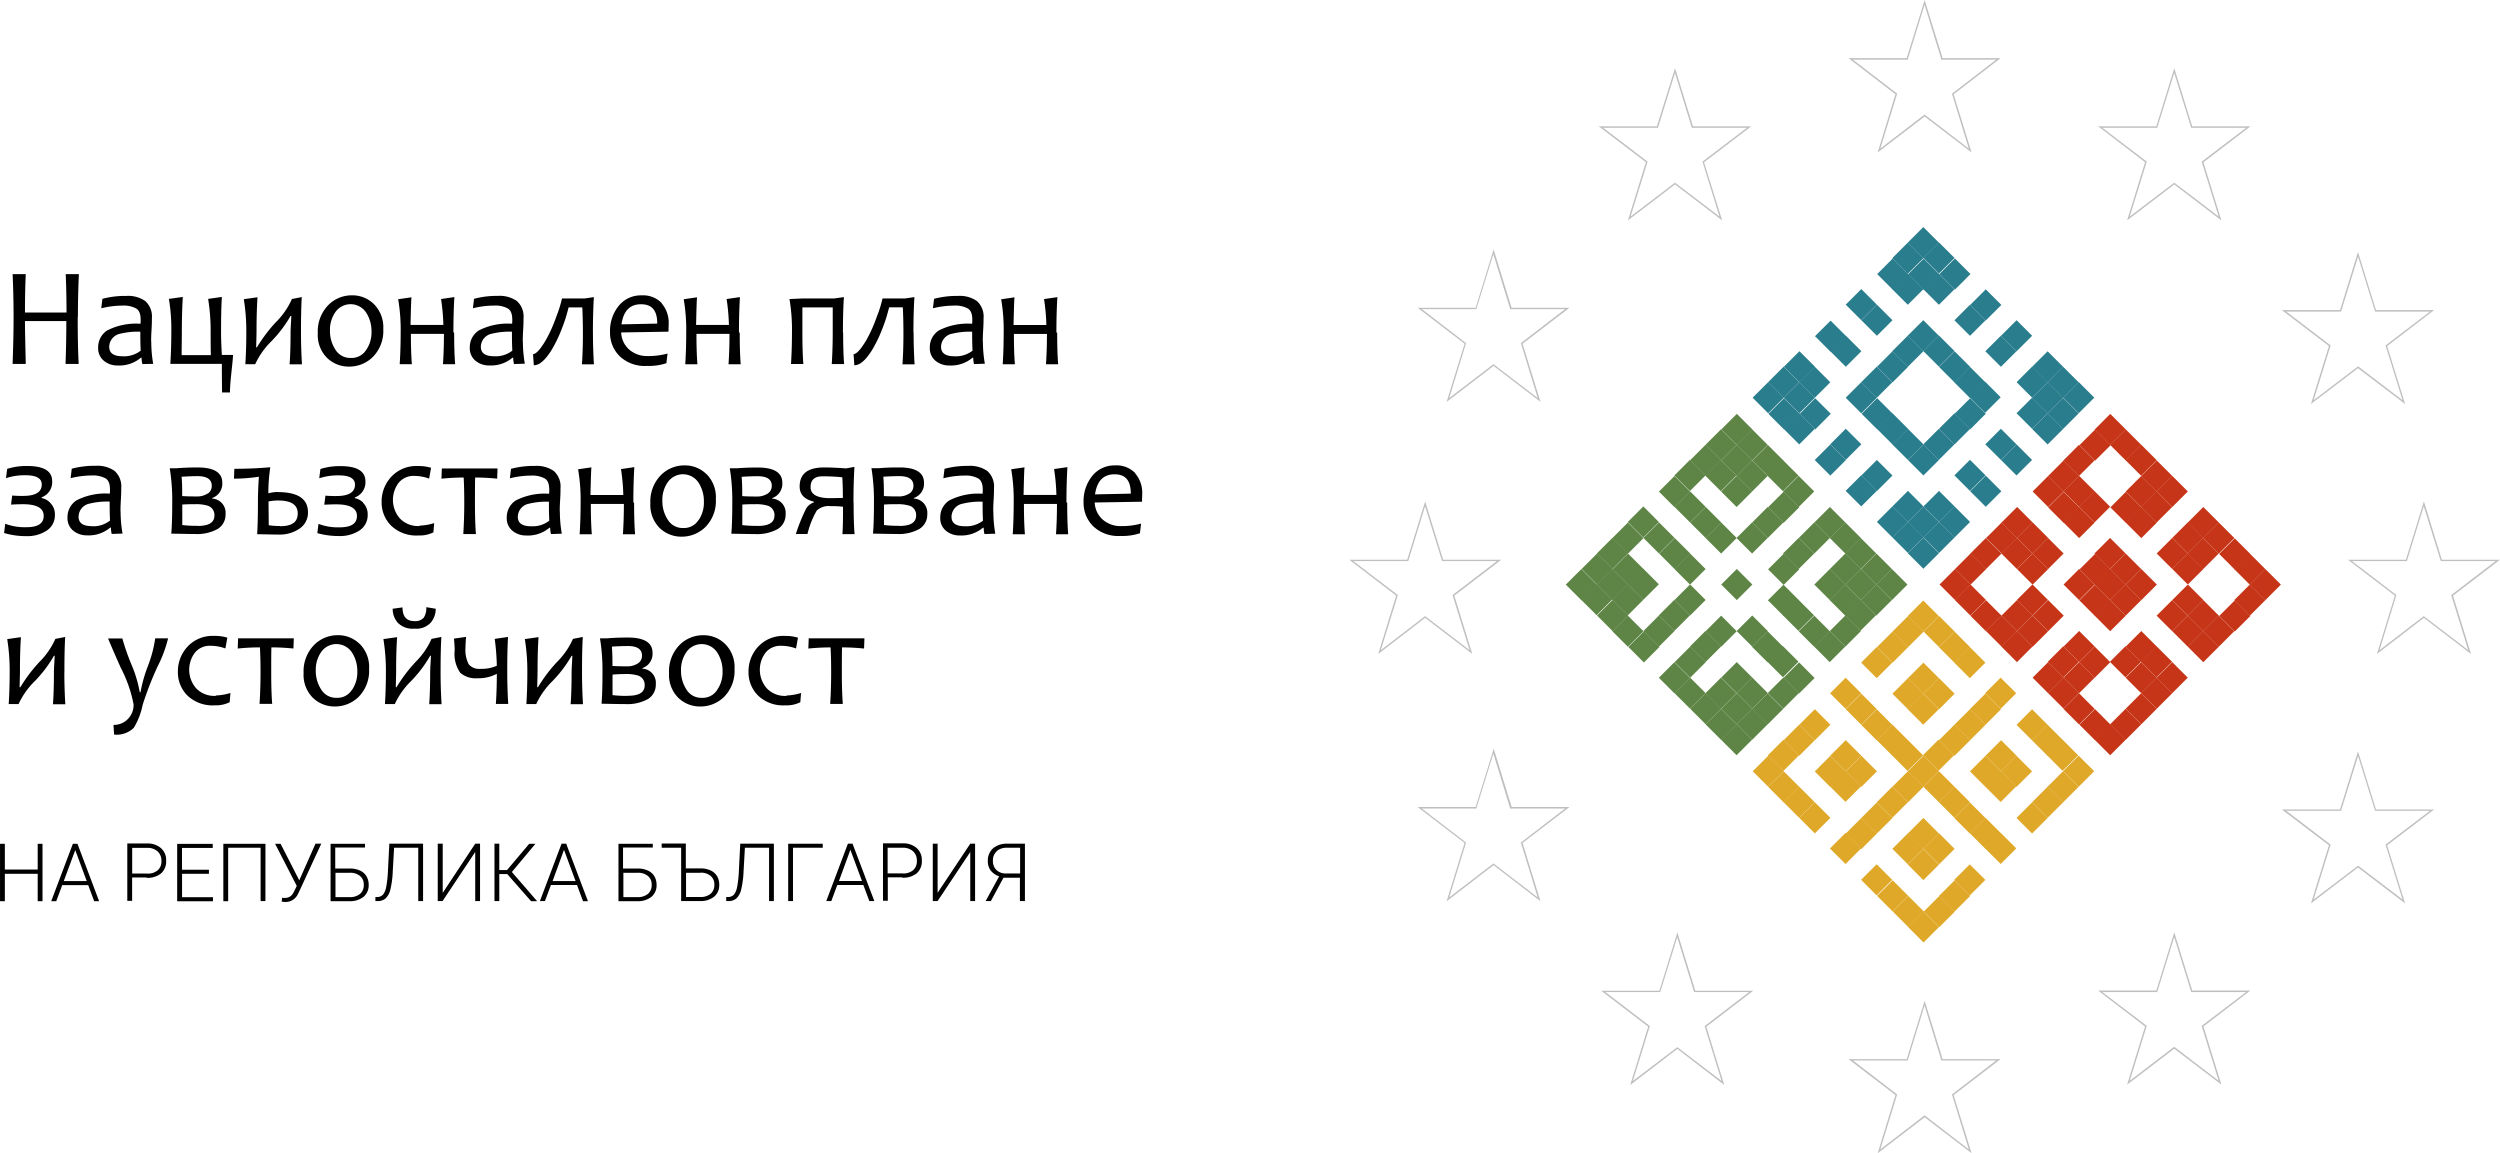 <svg id="nacionalen_plan" data-name="nacionalen plan" xmlns="http://www.w3.org/2000/svg" width="118.733" height="54.769" viewBox="0 0 118.733 54.769">
  <g id="Group_1493" data-name="Group 1493" transform="translate(64.083 0)">
    <rect id="Rectangle_1320" data-name="Rectangle 1320" width="1.046" height="1.046" transform="translate(25.786 16.68) rotate(-45)" fill="#2a7d8d"/>
    <rect id="Rectangle_1321" data-name="Rectangle 1321" width="1.046" height="1.046" transform="translate(28.749 19.651) rotate(-45.05)" fill="#2a7d8d"/>
    <rect id="Rectangle_1322" data-name="Rectangle 1322" width="1.046" height="1.046" transform="translate(26.52 15.945) rotate(-45)" fill="#2a7d8d"/>
    <rect id="Rectangle_1323" data-name="Rectangle 1323" width="1.046" height="1.046" transform="translate(27.262 16.673) rotate(-45)" fill="#2a7d8d"/>
    <rect id="Rectangle_1324" data-name="Rectangle 1324" width="1.046" height="1.046" transform="translate(28.004 17.422) rotate(-45)" fill="#2a7d8d"/>
    <rect id="Rectangle_1325" data-name="Rectangle 1325" width="1.046" height="1.046" transform="translate(28.73 18.156) rotate(-45)" fill="#2a7d8d"/>
    <rect id="Rectangle_1326" data-name="Rectangle 1326" width="1.046" height="1.046" transform="translate(29.458 18.867) rotate(-44.95)" fill="#2a7d8d"/>
    <rect id="Rectangle_1327" data-name="Rectangle 1327" width="1.046" height="1.046" transform="translate(25.059 17.422) rotate(-45)" fill="#2a7d8d"/>
    <rect id="Rectangle_1328" data-name="Rectangle 1328" width="1.046" height="1.046" transform="translate(28.004 20.367) rotate(-45)" fill="#2a7d8d"/>
    <rect id="Rectangle_1329" data-name="Rectangle 1329" width="1.046" height="1.046" transform="translate(24.309 18.155) rotate(-45)" fill="#2a7d8d"/>
    <rect id="Rectangle_1330" data-name="Rectangle 1330" width="1.046" height="1.046" transform="translate(27.26 21.103) rotate(-45)" fill="#2a7d8d"/>
    <rect id="Rectangle_1331" data-name="Rectangle 1331" width="1.046" height="1.046" transform="translate(27.262 13.736) rotate(-45)" fill="#2a7d8d"/>
    <rect id="Rectangle_1332" data-name="Rectangle 1332" width="1.046" height="1.046" transform="translate(28.739 15.211) rotate(-45)" fill="#2a7d8d"/>
    <rect id="Rectangle_1333" data-name="Rectangle 1333" width="1.046" height="1.046" transform="translate(30.207 16.682) rotate(-45)" fill="#2a7d8d"/>
    <rect id="Rectangle_1334" data-name="Rectangle 1334" width="1.046" height="1.046" transform="translate(31.691 18.15) rotate(-45)" fill="#2a7d8d"/>
    <rect id="Rectangle_1335" data-name="Rectangle 1335" width="1.046" height="1.046" transform="translate(23.575 18.89) rotate(-45)" fill="#2a7d8d"/>
    <rect id="Rectangle_1336" data-name="Rectangle 1336" width="1.046" height="1.046" transform="translate(24.331 19.652) rotate(-45.05)" fill="#2a7d8d"/>
    <rect id="Rectangle_1337" data-name="Rectangle 1337" width="1.046" height="1.046" transform="translate(25.058 20.367) rotate(-45)" fill="#2a7d8d"/>
    <rect id="Rectangle_1338" data-name="Rectangle 1338" width="1.046" height="1.046" transform="translate(25.785 21.101) rotate(-45)" fill="#2a7d8d"/>
    <rect id="Rectangle_1339" data-name="Rectangle 1339" width="1.046" height="1.046" transform="translate(26.526 21.842) rotate(-45)" fill="#2a7d8d"/>
    <rect id="Rectangle_1340" data-name="Rectangle 1340" width="1.046" height="1.046" transform="translate(30.206 21.103) rotate(-45)" fill="#2a7d8d"/>
    <rect id="Rectangle_1341" data-name="Rectangle 1341" width="1.046" height="1.046" transform="translate(31.689 19.626) rotate(-45)" fill="#2a7d8d"/>
    <rect id="Rectangle_1342" data-name="Rectangle 1342" width="1.046" height="1.046" transform="translate(28.738 22.577) rotate(-45)" fill="#2a7d8d"/>
    <rect id="Rectangle_1343" data-name="Rectangle 1343" width="1.046" height="1.046" transform="translate(32.426 18.893) rotate(-45)" fill="#2a7d8d"/>
    <rect id="Rectangle_1344" data-name="Rectangle 1344" width="1.046" height="1.046" transform="translate(27.267 24.054) rotate(-45)" fill="#2a7d8d"/>
    <rect id="Rectangle_1345" data-name="Rectangle 1345" width="1.046" height="1.046" transform="translate(21.388 19.654) rotate(-45.05)" fill="#2a7d8d"/>
    <rect id="Rectangle_1346" data-name="Rectangle 1346" width="1.046" height="1.046" transform="translate(22.839 21.101) rotate(-45)" fill="#2a7d8d"/>
    <rect id="Rectangle_1347" data-name="Rectangle 1347" width="1.046" height="1.046" transform="translate(24.316 22.585) rotate(-45)" fill="#2a7d8d"/>
    <rect id="Rectangle_1348" data-name="Rectangle 1348" width="1.046" height="1.046" transform="translate(25.791 24.053) rotate(-45)" fill="#2a7d8d"/>
    <rect id="Rectangle_1349" data-name="Rectangle 1349" width="1.046" height="1.046" transform="translate(26.526 24.796) rotate(-45)" fill="#2a7d8d"/>
    <rect id="Rectangle_1350" data-name="Rectangle 1350" width="1.046" height="1.046" transform="translate(30.947 21.843) rotate(-45)" fill="#2a7d8d"/>
    <rect id="Rectangle_1351" data-name="Rectangle 1351" width="1.046" height="1.046" transform="translate(32.425 20.369) rotate(-45)" fill="#2a7d8d"/>
    <rect id="Rectangle_1352" data-name="Rectangle 1352" width="1.046" height="1.046" transform="translate(29.488 23.33) rotate(-44.94)" fill="#2a7d8d"/>
    <rect id="Rectangle_1353" data-name="Rectangle 1353" width="1.046" height="1.046" transform="translate(33.159 19.634) rotate(-45)" fill="#2a7d8d"/>
    <rect id="Rectangle_1354" data-name="Rectangle 1354" width="1.046" height="1.046" transform="translate(28.002 24.789) rotate(-45)" fill="#2a7d8d"/>
    <rect id="Rectangle_1355" data-name="Rectangle 1355" width="1.046" height="1.046" transform="translate(27.268 25.524) rotate(-45)" fill="#2a7d8d"/>
    <rect id="Rectangle_1356" data-name="Rectangle 1356" width="1.046" height="1.046" transform="translate(20.628 20.366) rotate(-45)" fill="#2a7d8d"/>
    <rect id="Rectangle_1357" data-name="Rectangle 1357" width="1.046" height="1.046" transform="translate(22.105 21.849) rotate(-45)" fill="#2a7d8d"/>
    <rect id="Rectangle_1358" data-name="Rectangle 1358" width="1.046" height="1.046" transform="translate(23.573 23.311) rotate(-45)" fill="#2a7d8d"/>
    <rect id="Rectangle_1359" data-name="Rectangle 1359" width="1.046" height="1.046" transform="translate(25.057 24.788) rotate(-45)" fill="#2a7d8d"/>
    <rect id="Rectangle_1360" data-name="Rectangle 1360" width="1.046" height="1.046" transform="translate(25.792 25.522) rotate(-45)" fill="#2a7d8d"/>
    <rect id="Rectangle_1361" data-name="Rectangle 1361" width="1.046" height="1.046" transform="translate(26.525 26.272) rotate(-45)" fill="#2a7d8d"/>
    <rect id="Rectangle_1362" data-name="Rectangle 1362" width="1.046" height="1.046" transform="translate(24.318 15.209) rotate(-45)" fill="#2a7d8d"/>
    <rect id="Rectangle_1363" data-name="Rectangle 1363" width="1.046" height="1.046" transform="translate(25.786 13.735) rotate(-45)" fill="#2a7d8d"/>
    <rect id="Rectangle_1364" data-name="Rectangle 1364" width="1.046" height="1.046" transform="translate(22.841 16.68) rotate(-45)" fill="#2a7d8d"/>
    <rect id="Rectangle_1365" data-name="Rectangle 1365" width="1.046" height="1.046" transform="translate(26.539 13.024) rotate(-45.05)" fill="#2a7d8d"/>
    <rect id="Rectangle_1366" data-name="Rectangle 1366" width="1.046" height="1.046" transform="translate(21.364 18.155) rotate(-45)" fill="#2a7d8d"/>
    <rect id="Rectangle_1367" data-name="Rectangle 1367" width="1.046" height="1.046" transform="translate(20.63 18.89) rotate(-45)" fill="#2a7d8d"/>
    <rect id="Rectangle_1368" data-name="Rectangle 1368" width="1.046" height="1.046" transform="translate(19.904 19.654) rotate(-45.05)" fill="#2a7d8d"/>
    <rect id="Rectangle_1369" data-name="Rectangle 1369" width="1.046" height="1.046" transform="translate(28.023 13.016) rotate(-45.05)" fill="#2a7d8d"/>
    <rect id="Rectangle_1370" data-name="Rectangle 1370" width="1.046" height="1.046" transform="translate(29.488 14.481) rotate(-44.94)" fill="#2a7d8d"/>
    <rect id="Rectangle_1371" data-name="Rectangle 1371" width="1.046" height="1.046" transform="translate(30.95 15.947) rotate(-45)" fill="#2a7d8d"/>
    <rect id="Rectangle_1372" data-name="Rectangle 1372" width="1.046" height="1.046" transform="translate(32.425 17.424) rotate(-45)" fill="#2a7d8d"/>
    <rect id="Rectangle_1373" data-name="Rectangle 1373" width="1.046" height="1.046" transform="translate(33.16 18.158) rotate(-45)" fill="#2a7d8d"/>
    <rect id="Rectangle_1374" data-name="Rectangle 1374" width="1.046" height="1.046" transform="translate(33.902 18.885) rotate(-45)" fill="#2a7d8d"/>
    <rect id="Rectangle_1375" data-name="Rectangle 1375" width="1.046" height="1.046" transform="translate(27.264 12.251) rotate(-45)" fill="#2a7d8d"/>
    <rect id="Rectangle_1376" data-name="Rectangle 1376" width="1.046" height="1.046" transform="translate(23.576 14.469) rotate(-45)" fill="#2a7d8d"/>
    <rect id="Rectangle_1377" data-name="Rectangle 1377" width="1.046" height="1.046" transform="translate(25.07 13.017) rotate(-45.05)" fill="#2a7d8d"/>
    <rect id="Rectangle_1378" data-name="Rectangle 1378" width="1.046" height="1.046" transform="translate(22.117 15.966) rotate(-44.94)" fill="#2a7d8d"/>
    <rect id="Rectangle_1379" data-name="Rectangle 1379" width="1.046" height="1.046" transform="translate(25.788 12.259) rotate(-45)" fill="#2a7d8d"/>
    <rect id="Rectangle_1380" data-name="Rectangle 1380" width="1.046" height="1.046" transform="translate(20.638 17.42) rotate(-45)" fill="#2a7d8d"/>
    <rect id="Rectangle_1381" data-name="Rectangle 1381" width="1.046" height="1.046" transform="translate(19.888 18.153) rotate(-45)" fill="#2a7d8d"/>
    <rect id="Rectangle_1382" data-name="Rectangle 1382" width="1.046" height="1.046" transform="translate(19.154 18.888) rotate(-45)" fill="#2a7d8d"/>
    <rect id="Rectangle_1383" data-name="Rectangle 1383" width="1.046" height="1.046" transform="translate(26.522 11.524) rotate(-45)" fill="#2a7d8d"/>
    <rect id="Rectangle_1384" data-name="Rectangle 1384" width="1.046" height="1.046" transform="translate(33.922 24.816) rotate(-45)" fill="#c63517"/>
    <rect id="Rectangle_1385" data-name="Rectangle 1385" width="1.046" height="1.046" transform="translate(35.39 26.287) rotate(-45)" fill="#c63517"/>
    <rect id="Rectangle_1386" data-name="Rectangle 1386" width="1.046" height="1.046" transform="translate(36.132 27.028) rotate(-45)" fill="#c63517"/>
    <rect id="Rectangle_1387" data-name="Rectangle 1387" width="1.046" height="1.046" transform="translate(36.874 27.764) rotate(-45)" fill="#c63517"/>
    <rect id="Rectangle_1388" data-name="Rectangle 1388" width="1.046" height="1.046" transform="translate(34.656 24.068) rotate(-45)" fill="#c63517"/>
    <rect id="Rectangle_1389" data-name="Rectangle 1389" width="1.046" height="1.046" transform="translate(36.145 24.097) rotate(-45.05)" fill="#c63517"/>
    <rect id="Rectangle_1390" data-name="Rectangle 1390" width="1.046" height="1.046" transform="translate(36.874 24.819) rotate(-45)" fill="#c63517"/>
    <rect id="Rectangle_1391" data-name="Rectangle 1391" width="1.046" height="1.046" transform="translate(38.345 26.287) rotate(-45)" fill="#c63517"/>
    <rect id="Rectangle_1392" data-name="Rectangle 1392" width="1.046" height="1.046" transform="translate(39.084 27.021) rotate(-45)" fill="#c63517"/>
    <rect id="Rectangle_1393" data-name="Rectangle 1393" width="1.046" height="1.046" transform="translate(34.681 27.042) rotate(-44.94)" fill="#c63517"/>
    <rect id="Rectangle_1394" data-name="Rectangle 1394" width="1.046" height="1.046" transform="translate(35.398 27.763) rotate(-45)" fill="#c63517"/>
    <rect id="Rectangle_1395" data-name="Rectangle 1395" width="1.046" height="1.046" transform="translate(36.133 28.497) rotate(-45)" fill="#c63517"/>
    <rect id="Rectangle_1396" data-name="Rectangle 1396" width="1.046" height="1.046" transform="translate(32.445 26.287) rotate(-45)" fill="#c63517"/>
    <rect id="Rectangle_1397" data-name="Rectangle 1397" width="1.046" height="1.046" transform="translate(33.922 27.762) rotate(-45)" fill="#c63517"/>
    <rect id="Rectangle_1398" data-name="Rectangle 1398" width="1.046" height="1.046" transform="translate(34.672 28.512) rotate(-44.94)" fill="#c63517"/>
    <rect id="Rectangle_1399" data-name="Rectangle 1399" width="1.046" height="1.046" transform="translate(35.397 29.239) rotate(-45)" fill="#c63517"/>
    <rect id="Rectangle_1400" data-name="Rectangle 1400" width="1.046" height="1.046" transform="translate(36.875 23.343) rotate(-45)" fill="#c63517"/>
    <rect id="Rectangle_1401" data-name="Rectangle 1401" width="1.046" height="1.046" transform="translate(37.602 24.077) rotate(-45)" fill="#c63517"/>
    <rect id="Rectangle_1402" data-name="Rectangle 1402" width="1.046" height="1.046" transform="translate(39.085 25.546) rotate(-45)" fill="#c63517"/>
    <rect id="Rectangle_1403" data-name="Rectangle 1403" width="1.046" height="1.046" transform="translate(39.811 26.289) rotate(-45)" fill="#c63517"/>
    <rect id="Rectangle_1404" data-name="Rectangle 1404" width="1.046" height="1.046" transform="translate(38.342 29.239) rotate(-45)" fill="#c63517"/>
    <rect id="Rectangle_1405" data-name="Rectangle 1405" width="1.046" height="1.046" transform="translate(39.085 28.5) rotate(-45)" fill="#c63517"/>
    <rect id="Rectangle_1406" data-name="Rectangle 1406" width="1.046" height="1.046" transform="translate(36.874 30.71) rotate(-45)" fill="#c63517"/>
    <rect id="Rectangle_1407" data-name="Rectangle 1407" width="1.046" height="1.046" transform="translate(31.711 27.026) rotate(-45)" fill="#c63517"/>
    <rect id="Rectangle_1408" data-name="Rectangle 1408" width="1.046" height="1.046" transform="translate(36.123 31.432) rotate(-45.06)" fill="#c63517"/>
    <rect id="Rectangle_1409" data-name="Rectangle 1409" width="1.046" height="1.046" transform="translate(39.084 29.976) rotate(-45)" fill="#c63517"/>
    <rect id="Rectangle_1410" data-name="Rectangle 1410" width="1.046" height="1.046" transform="translate(39.818 29.24) rotate(-45)" fill="#c63517"/>
    <rect id="Rectangle_1411" data-name="Rectangle 1411" width="1.046" height="1.046" transform="translate(37.598 31.432) rotate(-45.06)" fill="#c63517"/>
    <rect id="Rectangle_1412" data-name="Rectangle 1412" width="1.046" height="1.046" transform="translate(36.872 32.186) rotate(-45)" fill="#c63517"/>
    <rect id="Rectangle_1413" data-name="Rectangle 1413" width="1.046" height="1.046" transform="translate(31.703 28.495) rotate(-45)" fill="#c63517"/>
    <rect id="Rectangle_1414" data-name="Rectangle 1414" width="1.046" height="1.046" transform="translate(32.451 29.239) rotate(-45)" fill="#c63517"/>
    <rect id="Rectangle_1415" data-name="Rectangle 1415" width="1.046" height="1.046" transform="translate(33.922 30.707) rotate(-45)" fill="#c63517"/>
    <rect id="Rectangle_1416" data-name="Rectangle 1416" width="1.046" height="1.046" transform="translate(34.661 31.45) rotate(-45)" fill="#c63517"/>
    <rect id="Rectangle_1417" data-name="Rectangle 1417" width="1.046" height="1.046" transform="translate(30.975 29.237) rotate(-45)" fill="#c63517"/>
    <rect id="Rectangle_1418" data-name="Rectangle 1418" width="1.046" height="1.046" transform="translate(31.711 29.98) rotate(-45)" fill="#c63517"/>
    <rect id="Rectangle_1419" data-name="Rectangle 1419" width="1.046" height="1.046" transform="translate(33.171 31.434) rotate(-45.06)" fill="#c63517"/>
    <rect id="Rectangle_1420" data-name="Rectangle 1420" width="1.046" height="1.046" transform="translate(33.921 32.183) rotate(-45)" fill="#c63517"/>
    <rect id="Rectangle_1421" data-name="Rectangle 1421" width="1.046" height="1.046" transform="translate(39.819 30.71) rotate(-45)" fill="#c63517"/>
    <rect id="Rectangle_1422" data-name="Rectangle 1422" width="1.046" height="1.046" transform="translate(40.553 29.975) rotate(-45)" fill="#c63517"/>
    <rect id="Rectangle_1423" data-name="Rectangle 1423" width="1.046" height="1.046" transform="translate(41.315 29.252) rotate(-44.94)" fill="#c63517"/>
    <rect id="Rectangle_1424" data-name="Rectangle 1424" width="1.046" height="1.046" transform="translate(38.342 32.184) rotate(-45)" fill="#c63517"/>
    <rect id="Rectangle_1425" data-name="Rectangle 1425" width="1.046" height="1.046" transform="translate(42.03 28.5) rotate(-45)" fill="#c63517"/>
    <rect id="Rectangle_1426" data-name="Rectangle 1426" width="1.046" height="1.046" transform="translate(37.608 32.92) rotate(-45)" fill="#c63517"/>
    <rect id="Rectangle_1427" data-name="Rectangle 1427" width="1.046" height="1.046" transform="translate(36.871 33.661) rotate(-45)" fill="#c63517"/>
    <rect id="Rectangle_1428" data-name="Rectangle 1428" width="1.046" height="1.046" transform="translate(36.13 34.403) rotate(-45)" fill="#c63517"/>
    <rect id="Rectangle_1429" data-name="Rectangle 1429" width="1.046" height="1.046" transform="translate(29.5 29.245) rotate(-45)" fill="#c63517"/>
    <rect id="Rectangle_1430" data-name="Rectangle 1430" width="1.046" height="1.046" transform="translate(30.241 29.973) rotate(-45)" fill="#c63517"/>
    <rect id="Rectangle_1431" data-name="Rectangle 1431" width="1.046" height="1.046" transform="translate(30.968 30.707) rotate(-45)" fill="#c63517"/>
    <rect id="Rectangle_1432" data-name="Rectangle 1432" width="1.046" height="1.046" transform="translate(32.451 32.184) rotate(-45)" fill="#c63517"/>
    <rect id="Rectangle_1433" data-name="Rectangle 1433" width="1.046" height="1.046" transform="translate(33.186 32.918) rotate(-45)" fill="#c63517"/>
    <rect id="Rectangle_1434" data-name="Rectangle 1434" width="1.046" height="1.046" transform="translate(33.919 33.668) rotate(-45)" fill="#c63517"/>
    <rect id="Rectangle_1435" data-name="Rectangle 1435" width="1.046" height="1.046" transform="translate(34.674 34.414) rotate(-44.94)" fill="#c63517"/>
    <rect id="Rectangle_1436" data-name="Rectangle 1436" width="1.046" height="1.046" transform="translate(35.396 35.129) rotate(-45)" fill="#c63517"/>
    <rect id="Rectangle_1437" data-name="Rectangle 1437" width="1.046" height="1.046" transform="translate(33.192 24.099) rotate(-45.05)" fill="#c63517"/>
    <rect id="Rectangle_1438" data-name="Rectangle 1438" width="1.046" height="1.046" transform="translate(33.924 23.341) rotate(-45)" fill="#c63517"/>
    <rect id="Rectangle_1439" data-name="Rectangle 1439" width="1.046" height="1.046" transform="translate(31.712 25.55) rotate(-45)" fill="#c63517"/>
    <rect id="Rectangle_1440" data-name="Rectangle 1440" width="1.046" height="1.046" transform="translate(30.969 26.286) rotate(-45)" fill="#c63517"/>
    <rect id="Rectangle_1441" data-name="Rectangle 1441" width="1.046" height="1.046" transform="translate(28.758 28.495) rotate(-45)" fill="#c63517"/>
    <rect id="Rectangle_1442" data-name="Rectangle 1442" width="1.046" height="1.046" transform="translate(36.868 21.858) rotate(-45)" fill="#c63517"/>
    <rect id="Rectangle_1443" data-name="Rectangle 1443" width="1.046" height="1.046" transform="translate(37.609 22.608) rotate(-45)" fill="#c63517"/>
    <rect id="Rectangle_1444" data-name="Rectangle 1444" width="1.046" height="1.046" transform="translate(38.345 23.342) rotate(-45)" fill="#c63517"/>
    <rect id="Rectangle_1445" data-name="Rectangle 1445" width="1.046" height="1.046" transform="translate(39.819 24.819) rotate(-45)" fill="#c63517"/>
    <rect id="Rectangle_1446" data-name="Rectangle 1446" width="1.046" height="1.046" transform="translate(40.554 25.553) rotate(-45)" fill="#c63517"/>
    <rect id="Rectangle_1447" data-name="Rectangle 1447" width="1.046" height="1.046" transform="translate(41.311 26.307) rotate(-44.94)" fill="#c63517"/>
    <rect id="Rectangle_1448" data-name="Rectangle 1448" width="1.046" height="1.046" transform="translate(42.029 27.031) rotate(-45)" fill="#c63517"/>
    <rect id="Rectangle_1449" data-name="Rectangle 1449" width="1.046" height="1.046" transform="translate(42.764 27.765) rotate(-45)" fill="#c63517"/>
    <rect id="Rectangle_1450" data-name="Rectangle 1450" width="1.046" height="1.046" transform="translate(36.135 21.131) rotate(-45)" fill="#c63517"/>
    <rect id="Rectangle_1451" data-name="Rectangle 1451" width="1.046" height="1.046" transform="translate(32.454 23.342) rotate(-45)" fill="#c63517"/>
    <rect id="Rectangle_1452" data-name="Rectangle 1452" width="1.046" height="1.046" transform="translate(33.188 22.606) rotate(-45)" fill="#c63517"/>
    <rect id="Rectangle_1453" data-name="Rectangle 1453" width="1.046" height="1.046" transform="translate(33.916 21.865) rotate(-45)" fill="#c63517"/>
    <rect id="Rectangle_1454" data-name="Rectangle 1454" width="1.046" height="1.046" transform="translate(30.977 24.816) rotate(-45)" fill="#c63517"/>
    <rect id="Rectangle_1455" data-name="Rectangle 1455" width="1.046" height="1.046" transform="translate(34.679 21.141) rotate(-44.94)" fill="#c63517"/>
    <rect id="Rectangle_1456" data-name="Rectangle 1456" width="1.046" height="1.046" transform="translate(30.243 25.552) rotate(-45)" fill="#c63517"/>
    <rect id="Rectangle_1457" data-name="Rectangle 1457" width="1.046" height="1.046" transform="translate(29.493 26.293) rotate(-45)" fill="#c63517"/>
    <rect id="Rectangle_1458" data-name="Rectangle 1458" width="1.046" height="1.046" transform="translate(28.766 27.026) rotate(-45)" fill="#c63517"/>
    <rect id="Rectangle_1459" data-name="Rectangle 1459" width="1.046" height="1.046" transform="translate(28.032 27.761) rotate(-45)" fill="#c63517"/>
    <rect id="Rectangle_1460" data-name="Rectangle 1460" width="1.046" height="1.046" transform="translate(35.4 20.397) rotate(-45)" fill="#c63517"/>
    <rect id="Rectangle_1461" data-name="Rectangle 1461" width="1.046" height="1.046" transform="translate(11.765 29.234) rotate(-45)" fill="#5e8546"/>
    <rect id="Rectangle_1462" data-name="Rectangle 1462" width="1.046" height="1.046" transform="translate(12.491 29.978) rotate(-45)" fill="#5e8546"/>
    <rect id="Rectangle_1463" data-name="Rectangle 1463" width="1.046" height="1.046" transform="translate(13.251 30.723) rotate(-44.94)" fill="#5e8546"/>
    <rect id="Rectangle_1464" data-name="Rectangle 1464" width="1.046" height="1.046" transform="translate(14.7 32.189) rotate(-45)" fill="#5e8546"/>
    <rect id="Rectangle_1465" data-name="Rectangle 1465" width="1.046" height="1.046" transform="translate(15.442 32.917) rotate(-45)" fill="#5e8546"/>
    <rect id="Rectangle_1466" data-name="Rectangle 1466" width="1.046" height="1.046" transform="translate(16.184 33.657) rotate(-45)" fill="#5e8546"/>
    <rect id="Rectangle_1467" data-name="Rectangle 1467" width="1.046" height="1.046" transform="translate(16.919 34.4) rotate(-45)" fill="#5e8546"/>
    <rect id="Rectangle_1468" data-name="Rectangle 1468" width="1.046" height="1.046" transform="translate(17.652 35.128) rotate(-45)" fill="#5e8546"/>
    <rect id="Rectangle_1469" data-name="Rectangle 1469" width="1.046" height="1.046" transform="translate(11.005 28.479) rotate(-45.06)" fill="#5e8546"/>
    <rect id="Rectangle_1470" data-name="Rectangle 1470" width="1.046" height="1.046" transform="translate(10.281 27.766) rotate(-45)" fill="#5e8546"/>
    <rect id="Rectangle_1471" data-name="Rectangle 1471" width="1.046" height="1.046" transform="translate(19.139 21.873) rotate(-45)" fill="#5e8546"/>
    <rect id="Rectangle_1472" data-name="Rectangle 1472" width="1.046" height="1.046" transform="translate(19.854 22.59) rotate(-45.06)" fill="#5e8546"/>
    <rect id="Rectangle_1473" data-name="Rectangle 1473" width="1.046" height="1.046" transform="translate(20.601 23.341) rotate(-45)" fill="#5e8546"/>
    <rect id="Rectangle_1474" data-name="Rectangle 1474" width="1.046" height="1.046" transform="translate(22.084 24.818) rotate(-45)" fill="#5e8546"/>
    <rect id="Rectangle_1475" data-name="Rectangle 1475" width="1.046" height="1.046" transform="translate(22.819 25.552) rotate(-45)" fill="#5e8546"/>
    <rect id="Rectangle_1476" data-name="Rectangle 1476" width="1.046" height="1.046" transform="translate(23.546 26.286) rotate(-45)" fill="#5e8546"/>
    <rect id="Rectangle_1477" data-name="Rectangle 1477" width="1.046" height="1.046" transform="translate(24.294 27.029) rotate(-45)" fill="#5e8546"/>
    <rect id="Rectangle_1478" data-name="Rectangle 1478" width="1.046" height="1.046" transform="translate(25.029 27.763) rotate(-45)" fill="#5e8546"/>
    <rect id="Rectangle_1479" data-name="Rectangle 1479" width="1.046" height="1.046" transform="translate(18.391 21.129) rotate(-45)" fill="#5e8546"/>
    <rect id="Rectangle_1480" data-name="Rectangle 1480" width="1.046" height="1.046" transform="translate(17.665 20.395) rotate(-45)" fill="#5e8546"/>
    <rect id="Rectangle_1481" data-name="Rectangle 1481" width="1.046" height="1.046" transform="translate(18.389 22.605) rotate(-45)" fill="#5e8546"/>
    <rect id="Rectangle_1482" data-name="Rectangle 1482" width="1.046" height="1.046" transform="translate(19.885 24.094) rotate(-44.94)" fill="#5e8546"/>
    <rect id="Rectangle_1483" data-name="Rectangle 1483" width="1.046" height="1.046" transform="translate(21.344 25.551) rotate(-45)" fill="#5e8546"/>
    <rect id="Rectangle_1484" data-name="Rectangle 1484" width="1.046" height="1.046" transform="translate(22.818 27.028) rotate(-45)" fill="#5e8546"/>
    <rect id="Rectangle_1485" data-name="Rectangle 1485" width="1.046" height="1.046" transform="translate(23.553 27.762) rotate(-45)" fill="#5e8546"/>
    <rect id="Rectangle_1486" data-name="Rectangle 1486" width="1.046" height="1.046" transform="translate(24.286 28.499) rotate(-45)" fill="#5e8546"/>
    <rect id="Rectangle_1487" data-name="Rectangle 1487" width="1.046" height="1.046" transform="translate(17.657 21.865) rotate(-45)" fill="#5e8546"/>
    <rect id="Rectangle_1488" data-name="Rectangle 1488" width="1.046" height="1.046" transform="translate(16.915 21.128) rotate(-45)" fill="#5e8546"/>
    <rect id="Rectangle_1489" data-name="Rectangle 1489" width="1.046" height="1.046" transform="translate(17.655 23.341) rotate(-45)" fill="#5e8546"/>
    <rect id="Rectangle_1490" data-name="Rectangle 1490" width="1.046" height="1.046" transform="translate(19.132 24.815) rotate(-45)" fill="#5e8546"/>
    <rect id="Rectangle_1491" data-name="Rectangle 1491" width="1.046" height="1.046" transform="translate(20.6 26.286) rotate(-45)" fill="#5e8546"/>
    <rect id="Rectangle_1492" data-name="Rectangle 1492" width="1.046" height="1.046" transform="translate(22.084 27.763) rotate(-45)" fill="#5e8546"/>
    <rect id="Rectangle_1493" data-name="Rectangle 1493" width="1.046" height="1.046" transform="translate(22.81 28.497) rotate(-45)" fill="#5e8546"/>
    <rect id="Rectangle_1494" data-name="Rectangle 1494" width="1.046" height="1.046" transform="translate(23.534 29.222) rotate(-45.06)" fill="#5e8546"/>
    <rect id="Rectangle_1495" data-name="Rectangle 1495" width="1.046" height="1.046" transform="translate(16.905 22.589) rotate(-45.06)" fill="#5e8546"/>
    <rect id="Rectangle_1496" data-name="Rectangle 1496" width="1.046" height="1.046" transform="translate(16.181 21.863) rotate(-45)" fill="#5e8546"/>
    <rect id="Rectangle_1497" data-name="Rectangle 1497" width="1.046" height="1.046" transform="translate(18.389 25.55) rotate(-45)" fill="#5e8546"/>
    <rect id="Rectangle_1498" data-name="Rectangle 1498" width="1.046" height="1.046" transform="translate(19.889 27.039) rotate(-44.94)" fill="#5e8546"/>
    <rect id="Rectangle_1499" data-name="Rectangle 1499" width="1.046" height="1.046" transform="translate(22.818 29.973) rotate(-45)" fill="#5e8546"/>
    <rect id="Rectangle_1500" data-name="Rectangle 1500" width="1.046" height="1.046" transform="translate(15.437 22.582) rotate(-45.06)" fill="#5e8546"/>
    <rect id="Rectangle_1501" data-name="Rectangle 1501" width="1.046" height="1.046" transform="translate(16.187 24.815) rotate(-45)" fill="#5e8546"/>
    <rect id="Rectangle_1502" data-name="Rectangle 1502" width="1.046" height="1.046" transform="translate(16.92 25.552) rotate(-45)" fill="#5e8546"/>
    <rect id="Rectangle_1503" data-name="Rectangle 1503" width="1.046" height="1.046" transform="translate(19.88 28.509) rotate(-44.94)" fill="#5e8546"/>
    <rect id="Rectangle_1504" data-name="Rectangle 1504" width="1.046" height="1.046" transform="translate(20.591 29.224) rotate(-45.06)" fill="#5e8546"/>
    <rect id="Rectangle_1505" data-name="Rectangle 1505" width="1.046" height="1.046" transform="translate(21.342 29.981) rotate(-45)" fill="#5e8546"/>
    <rect id="Rectangle_1506" data-name="Rectangle 1506" width="1.046" height="1.046" transform="translate(22.075 30.708) rotate(-45)" fill="#5e8546"/>
    <rect id="Rectangle_1507" data-name="Rectangle 1507" width="1.046" height="1.046" transform="translate(15.445 24.074) rotate(-45)" fill="#5e8546"/>
    <rect id="Rectangle_1508" data-name="Rectangle 1508" width="1.046" height="1.046" transform="translate(14.704 23.347) rotate(-45)" fill="#5e8546"/>
    <rect id="Rectangle_1509" data-name="Rectangle 1509" width="1.046" height="1.046" transform="translate(17.663 27.762) rotate(-45)" fill="#5e8546"/>
    <rect id="Rectangle_1510" data-name="Rectangle 1510" width="1.046" height="1.046" transform="translate(14.716 26.292) rotate(-45)" fill="#5e8546"/>
    <rect id="Rectangle_1511" data-name="Rectangle 1511" width="1.046" height="1.046" transform="translate(15.443 27.026) rotate(-45)" fill="#5e8546"/>
    <rect id="Rectangle_1512" data-name="Rectangle 1512" width="1.046" height="1.046" transform="translate(18.397 29.971) rotate(-45)" fill="#5e8546"/>
    <rect id="Rectangle_1513" data-name="Rectangle 1513" width="1.046" height="1.046" transform="translate(19.123 30.715) rotate(-45)" fill="#5e8546"/>
    <rect id="Rectangle_1514" data-name="Rectangle 1514" width="1.046" height="1.046" transform="translate(19.853 31.425) rotate(-44.95)" fill="#5e8546"/>
    <rect id="Rectangle_1515" data-name="Rectangle 1515" width="1.046" height="1.046" transform="translate(20.62 32.198) rotate(-44.94)" fill="#5e8546"/>
    <rect id="Rectangle_1516" data-name="Rectangle 1516" width="1.046" height="1.046" transform="translate(13.968 25.549) rotate(-45)" fill="#5e8546"/>
    <rect id="Rectangle_1517" data-name="Rectangle 1517" width="1.046" height="1.046" transform="translate(13.224 24.792) rotate(-44.95)" fill="#5e8546"/>
    <rect id="Rectangle_1518" data-name="Rectangle 1518" width="1.046" height="1.046" transform="translate(15.444 28.495) rotate(-45)" fill="#5e8546"/>
    <rect id="Rectangle_1519" data-name="Rectangle 1519" width="1.046" height="1.046" transform="translate(16.921 29.979) rotate(-45)" fill="#5e8546"/>
    <rect id="Rectangle_1520" data-name="Rectangle 1520" width="1.046" height="1.046" transform="translate(19.872 32.918) rotate(-45)" fill="#5e8546"/>
    <rect id="Rectangle_1521" data-name="Rectangle 1521" width="1.046" height="1.046" transform="translate(12.492 25.557) rotate(-45)" fill="#5e8546"/>
    <rect id="Rectangle_1522" data-name="Rectangle 1522" width="1.046" height="1.046" transform="translate(13.222 27.748) rotate(-44.95)" fill="#5e8546"/>
    <rect id="Rectangle_1523" data-name="Rectangle 1523" width="1.046" height="1.046" transform="translate(14.699 29.226) rotate(-45.06)" fill="#5e8546"/>
    <rect id="Rectangle_1524" data-name="Rectangle 1524" width="1.046" height="1.046" transform="translate(16.178 30.705) rotate(-45)" fill="#5e8546"/>
    <rect id="Rectangle_1525" data-name="Rectangle 1525" width="1.046" height="1.046" transform="translate(17.661 32.183) rotate(-45)" fill="#5e8546"/>
    <rect id="Rectangle_1526" data-name="Rectangle 1526" width="1.046" height="1.046" transform="translate(18.397 32.917) rotate(-45)" fill="#5e8546"/>
    <rect id="Rectangle_1527" data-name="Rectangle 1527" width="1.046" height="1.046" transform="translate(19.129 33.666) rotate(-45)" fill="#5e8546"/>
    <rect id="Rectangle_1528" data-name="Rectangle 1528" width="1.046" height="1.046" transform="translate(12.5 27.032) rotate(-45)" fill="#5e8546"/>
    <rect id="Rectangle_1529" data-name="Rectangle 1529" width="1.046" height="1.046" transform="translate(11.758 26.283) rotate(-45)" fill="#5e8546"/>
    <rect id="Rectangle_1530" data-name="Rectangle 1530" width="1.046" height="1.046" transform="translate(12.486 28.486) rotate(-45.06)" fill="#5e8546"/>
    <rect id="Rectangle_1531" data-name="Rectangle 1531" width="1.046" height="1.046" transform="translate(13.967 29.97) rotate(-45)" fill="#5e8546"/>
    <rect id="Rectangle_1532" data-name="Rectangle 1532" width="1.046" height="1.046" transform="translate(15.45 31.447) rotate(-45)" fill="#5e8546"/>
    <rect id="Rectangle_1533" data-name="Rectangle 1533" width="1.046" height="1.046" transform="translate(16.912 32.924) rotate(-45)" fill="#5e8546"/>
    <rect id="Rectangle_1534" data-name="Rectangle 1534" width="1.046" height="1.046" transform="translate(17.66 33.659) rotate(-45)" fill="#5e8546"/>
    <rect id="Rectangle_1535" data-name="Rectangle 1535" width="1.046" height="1.046" transform="translate(18.395 34.393) rotate(-45)" fill="#5e8546"/>
    <rect id="Rectangle_1536" data-name="Rectangle 1536" width="1.046" height="1.046" transform="translate(11.757 27.759) rotate(-45)" fill="#5e8546"/>
    <rect id="Rectangle_1537" data-name="Rectangle 1537" width="1.046" height="1.046" transform="translate(11.031 27.025) rotate(-45)" fill="#5e8546"/>
    <rect id="Rectangle_1538" data-name="Rectangle 1538" width="1.046" height="1.046" transform="translate(27.269 29.993) rotate(-45)" fill="#dfa829"/>
    <rect id="Rectangle_1539" data-name="Rectangle 1539" width="1.046" height="1.046" transform="translate(26.52 29.259) rotate(-45)" fill="#dfa829"/>
    <rect id="Rectangle_1540" data-name="Rectangle 1540" width="1.046" height="1.046" transform="translate(33.898 36.627) rotate(-45)" fill="#dfa829"/>
    <rect id="Rectangle_1541" data-name="Rectangle 1541" width="1.046" height="1.046" transform="translate(28.73 31.47) rotate(-45)" fill="#dfa829"/>
    <rect id="Rectangle_1542" data-name="Rectangle 1542" width="1.046" height="1.046" transform="translate(28.004 30.736) rotate(-45)" fill="#dfa829"/>
    <rect id="Rectangle_1543" data-name="Rectangle 1543" width="1.046" height="1.046" transform="translate(30.194 32.924) rotate(-45.06)" fill="#dfa829"/>
    <rect id="Rectangle_1544" data-name="Rectangle 1544" width="1.046" height="1.046" transform="translate(31.688 34.425) rotate(-45)" fill="#dfa829"/>
    <rect id="Rectangle_1545" data-name="Rectangle 1545" width="1.046" height="1.046" transform="translate(33.137 35.871) rotate(-44.95)" fill="#dfa829"/>
    <rect id="Rectangle_1546" data-name="Rectangle 1546" width="1.046" height="1.046" transform="translate(32.423 35.159) rotate(-45)" fill="#dfa829"/>
    <rect id="Rectangle_1547" data-name="Rectangle 1547" width="1.046" height="1.046" transform="translate(19.894 37.373) rotate(-45)" fill="#dfa829"/>
    <rect id="Rectangle_1548" data-name="Rectangle 1548" width="1.046" height="1.046" transform="translate(19.159 36.63) rotate(-45)" fill="#dfa829"/>
    <rect id="Rectangle_1549" data-name="Rectangle 1549" width="1.046" height="1.046" transform="translate(26.533 44.023) rotate(-44.99)" fill="#dfa829"/>
    <rect id="Rectangle_1550" data-name="Rectangle 1550" width="1.046" height="1.046" transform="translate(21.369 38.841) rotate(-45)" fill="#dfa829"/>
    <rect id="Rectangle_1551" data-name="Rectangle 1551" width="1.046" height="1.046" transform="translate(20.627 38.101) rotate(-45)" fill="#dfa829"/>
    <rect id="Rectangle_1552" data-name="Rectangle 1552" width="1.046" height="1.046" transform="translate(22.827 40.298) rotate(-45.06)" fill="#dfa829"/>
    <rect id="Rectangle_1553" data-name="Rectangle 1553" width="1.046" height="1.046" transform="matrix(0.707, -0.707, 0.707, 0.707, 24.305, 41.787)" fill="#dfa829"/>
    <rect id="Rectangle_1554" data-name="Rectangle 1554" width="1.046" height="1.046" transform="translate(25.807 43.289) rotate(-44.99)" fill="#dfa829"/>
    <rect id="Rectangle_1555" data-name="Rectangle 1555" width="1.046" height="1.046" transform="translate(25.065 42.548) rotate(-44.99)" fill="#dfa829"/>
    <rect id="Rectangle_1556" data-name="Rectangle 1556" width="1.046" height="1.046" transform="translate(25.059 30.736) rotate(-45)" fill="#dfa829"/>
    <rect id="Rectangle_1557" data-name="Rectangle 1557" width="1.046" height="1.046" transform="translate(32.423 38.104) rotate(-45)" fill="#dfa829"/>
    <rect id="Rectangle_1558" data-name="Rectangle 1558" width="1.046" height="1.046" transform="translate(27.268 32.947) rotate(-45)" fill="#dfa829"/>
    <rect id="Rectangle_1559" data-name="Rectangle 1559" width="1.046" height="1.046" transform="translate(26.527 32.211) rotate(-45)" fill="#dfa829"/>
    <rect id="Rectangle_1560" data-name="Rectangle 1560" width="1.046" height="1.046" transform="translate(28.736 34.422) rotate(-45)" fill="#dfa829"/>
    <rect id="Rectangle_1561" data-name="Rectangle 1561" width="1.046" height="1.046" transform="translate(30.214 35.893) rotate(-45)" fill="#dfa829"/>
    <rect id="Rectangle_1562" data-name="Rectangle 1562" width="1.046" height="1.046" transform="translate(30.946 36.633) rotate(-45)" fill="#dfa829"/>
    <rect id="Rectangle_1563" data-name="Rectangle 1563" width="1.046" height="1.046" transform="translate(27.243 35.867) rotate(-44.95)" fill="#dfa829"/>
    <rect id="Rectangle_1564" data-name="Rectangle 1564" width="1.046" height="1.046" transform="translate(25.791 37.367) rotate(-45)" fill="#dfa829"/>
    <rect id="Rectangle_1565" data-name="Rectangle 1565" width="1.046" height="1.046" transform="translate(21.37 34.42) rotate(-45)" fill="#dfa829"/>
    <rect id="Rectangle_1566" data-name="Rectangle 1566" width="1.046" height="1.046" transform="matrix(0.707, -0.707, 0.707, 0.707, 28.728, 41.789)" fill="#dfa829"/>
    <rect id="Rectangle_1567" data-name="Rectangle 1567" width="1.046" height="1.046" transform="translate(23.58 36.632) rotate(-45)" fill="#dfa829"/>
    <rect id="Rectangle_1568" data-name="Rectangle 1568" width="1.046" height="1.046" transform="translate(22.838 35.891) rotate(-45)" fill="#dfa829"/>
    <rect id="Rectangle_1569" data-name="Rectangle 1569" width="1.046" height="1.046" transform="translate(25.048 38.102) rotate(-45)" fill="#dfa829"/>
    <rect id="Rectangle_1570" data-name="Rectangle 1570" width="1.046" height="1.046" transform="translate(26.525 39.586) rotate(-45)" fill="#dfa829"/>
    <rect id="Rectangle_1571" data-name="Rectangle 1571" width="1.046" height="1.046" transform="translate(27.267 40.314) rotate(-45)" fill="#dfa829"/>
    <rect id="Rectangle_1572" data-name="Rectangle 1572" width="1.046" height="1.046" transform="translate(19.874 35.876) rotate(-44.95)" fill="#dfa829"/>
    <rect id="Rectangle_1573" data-name="Rectangle 1573" width="1.046" height="1.046" transform="translate(27.283 43.29) rotate(-44.99)" fill="#dfa829"/>
    <rect id="Rectangle_1574" data-name="Rectangle 1574" width="1.046" height="1.046" transform="translate(23.58 39.586) rotate(-45)" fill="#dfa829"/>
    <rect id="Rectangle_1575" data-name="Rectangle 1575" width="1.046" height="1.046" transform="translate(20.627 35.156) rotate(-45)" fill="#dfa829"/>
    <rect id="Rectangle_1576" data-name="Rectangle 1576" width="1.046" height="1.046" transform="translate(28.01 42.548) rotate(-44.99)" fill="#dfa829"/>
    <rect id="Rectangle_1577" data-name="Rectangle 1577" width="1.046" height="1.046" transform="translate(22.825 37.346) rotate(-45.06)" fill="#dfa829"/>
    <rect id="Rectangle_1578" data-name="Rectangle 1578" width="1.046" height="1.046" transform="translate(22.104 36.639) rotate(-45)" fill="#dfa829"/>
    <rect id="Rectangle_1579" data-name="Rectangle 1579" width="1.046" height="1.046" transform="translate(24.314 38.851) rotate(-45)" fill="#dfa829"/>
    <rect id="Rectangle_1580" data-name="Rectangle 1580" width="1.046" height="1.046" transform="translate(25.791 40.312) rotate(-45)" fill="#dfa829"/>
    <rect id="Rectangle_1581" data-name="Rectangle 1581" width="1.046" height="1.046" transform="translate(26.524 41.062) rotate(-45)" fill="#dfa829"/>
    <rect id="Rectangle_1582" data-name="Rectangle 1582" width="1.046" height="1.046" transform="translate(23.574 33.68) rotate(-45)" fill="#dfa829"/>
    <rect id="Rectangle_1583" data-name="Rectangle 1583" width="1.046" height="1.046" transform="translate(22.833 32.928) rotate(-45.06)" fill="#dfa829"/>
    <rect id="Rectangle_1584" data-name="Rectangle 1584" width="1.046" height="1.046" transform="translate(30.197 40.294) rotate(-45.06)" fill="#dfa829"/>
    <rect id="Rectangle_1585" data-name="Rectangle 1585" width="1.046" height="1.046" transform="translate(25.057 35.157) rotate(-45)" fill="#dfa829"/>
    <rect id="Rectangle_1586" data-name="Rectangle 1586" width="1.046" height="1.046" transform="translate(24.315 34.43) rotate(-45)" fill="#dfa829"/>
    <rect id="Rectangle_1587" data-name="Rectangle 1587" width="1.046" height="1.046" transform="translate(26.525 36.632) rotate(-45)" fill="#dfa829"/>
    <rect id="Rectangle_1588" data-name="Rectangle 1588" width="1.046" height="1.046" transform="translate(25.775 35.874) rotate(-44.95)" fill="#dfa829"/>
    <rect id="Rectangle_1589" data-name="Rectangle 1589" width="1.046" height="1.046" transform="translate(28.002 38.103) rotate(-45)" fill="#dfa829"/>
    <rect id="Rectangle_1590" data-name="Rectangle 1590" width="1.046" height="1.046" transform="translate(27.267 37.368) rotate(-45)" fill="#dfa829"/>
    <rect id="Rectangle_1591" data-name="Rectangle 1591" width="1.046" height="1.046" transform="translate(29.477 39.58) rotate(-45)" fill="#dfa829"/>
    <rect id="Rectangle_1592" data-name="Rectangle 1592" width="1.046" height="1.046" transform="translate(28.735 38.852) rotate(-45)" fill="#dfa829"/>
    <rect id="Rectangle_1593" data-name="Rectangle 1593" width="1.046" height="1.046" transform="translate(24.309 31.469) rotate(-45)" fill="#dfa829"/>
    <rect id="Rectangle_1594" data-name="Rectangle 1594" width="1.046" height="1.046" transform="translate(31.687 38.846) rotate(-45)" fill="#dfa829"/>
    <rect id="Rectangle_1595" data-name="Rectangle 1595" width="1.046" height="1.046" transform="translate(26.519 33.68) rotate(-45)" fill="#dfa829"/>
    <rect id="Rectangle_1596" data-name="Rectangle 1596" width="1.046" height="1.046" transform="translate(25.793 32.946) rotate(-45)" fill="#dfa829"/>
    <rect id="Rectangle_1597" data-name="Rectangle 1597" width="1.046" height="1.046" transform="translate(28.002 35.157) rotate(-45)" fill="#dfa829"/>
    <rect id="Rectangle_1598" data-name="Rectangle 1598" width="1.046" height="1.046" transform="translate(29.477 36.635) rotate(-45)" fill="#dfa829"/>
    <rect id="Rectangle_1599" data-name="Rectangle 1599" width="1.046" height="1.046" transform="translate(30.195 37.351) rotate(-45.06)" fill="#dfa829"/>
    <rect id="Rectangle_1600" data-name="Rectangle 1600" width="1.046" height="1.046" transform="translate(25.793 30.001) rotate(-45)" fill="#dfa829"/>
    <rect id="Rectangle_1601" data-name="Rectangle 1601" width="1.046" height="1.046" transform="translate(33.157 37.369) rotate(-45)" fill="#dfa829"/>
    <rect id="Rectangle_1602" data-name="Rectangle 1602" width="1.046" height="1.046" transform="translate(29.471 33.683) rotate(-45)" fill="#dfa829"/>
    <path id="Path_5897" data-name="Path 5897" d="M308.291,10.349v-.037h2.661l.853-2.762.853,2.762h2.753l-2.23,1.716.853,2.762-2.23-1.707-2.23,1.707.844-2.762-2.23-1.716h.1v.037l.028-.028L310.5,12l-.8,2.606,2.1-1.615,2.1,1.615-.8-2.606,2.1-1.615H312.6l-.8-2.606L311,10.385h-2.707v-.037l.028-.028Z" transform="translate(-284.48 -7.55)" fill="#bfbfbf"/>
    <path id="Path_5898" data-name="Path 5898" d="M295.361,13.879v-.037h2.661l.862-2.762.853,2.762H302.5l-2.239,1.707.863,2.762L298.884,16.6l-2.239,1.707.853-2.762-2.239-1.707h.1v.037l.028-.028,2.193,1.67-.807,2.606,2.11-1.606,2.11,1.606-.807-2.606,2.11-1.606h-2.615l-.8-2.6-.807,2.6h-2.716v-.037l.028-.028Z" transform="translate(-283.414 -7.841)" fill="#bfbfbf"/>
    <path id="Path_5899" data-name="Path 5899" d="M285.991,23.259v-.028h2.652l.853-2.771.853,2.771H293.1l-2.23,1.707.853,2.762-2.23-1.707-2.23,1.707.853-2.762-2.23-1.707h.1v.028l.018-.028,2.184,1.679-.8,2.606,2.1-1.606,2.1,1.606-.8-2.606,2.1-1.615h-2.606l-.8-2.606-.807,2.606h-2.7v-.037l.018-.028Z" transform="translate(-282.642 -8.614)" fill="#bfbfbf"/>
    <path id="Path_5900" data-name="Path 5900" d="M282.451,36.308v-.037H285.1l.853-2.771.853,2.771h2.762l-2.23,1.707.853,2.771-2.239-1.716-2.23,1.716.853-2.771-2.23-1.707h.1v.037l.018-.028,2.193,1.67-.807,2.615,2.1-1.615,2.11,1.615-.807-2.615,2.11-1.615h-2.606l-.807-2.6-.8,2.6h-2.707v-.028l.018-.028Z" transform="translate(-282.35 -9.689)" fill="#bfbfbf"/>
    <path id="Path_5901" data-name="Path 5901" d="M285.991,49.108v-.037h2.652L289.5,46.3l.853,2.771H293.1l-2.23,1.707.853,2.771-2.23-1.716-2.23,1.716.853-2.771-2.23-1.707h.1v.037l.018-.028,2.184,1.679-.8,2.606,2.1-1.615,2.1,1.615-.8-2.606,2.1-1.615h-2.606l-.8-2.606-.807,2.606h-2.7v-.037l.018-.028Z" transform="translate(-282.642 -10.744)" fill="#bfbfbf"/>
    <path id="Path_5902" data-name="Path 5902" d="M295.491,58.618v-.037h2.661l.853-2.771.853,2.771h2.753l-2.23,1.707.853,2.771-2.23-1.716-2.239,1.716.853-2.771-2.23-1.707h.1v.037l.028-.028,2.184,1.67-.807,2.606,2.11-1.606,2.1,1.606L300.3,60.26l2.11-1.615H299.8l-.8-2.6-.807,2.6h-2.707v-.028l.028-.028Z" transform="translate(-283.425 -11.528)" fill="#bfbfbf"/>
    <path id="Path_5903" data-name="Path 5903" d="M308.291,62.149v-.028h2.661l.853-2.771.853,2.771h2.753l-2.23,1.707.853,2.762-2.23-1.707-2.23,1.707.844-2.762-2.23-1.707h.1v.028l.028-.028L310.5,63.8l-.8,2.606,2.1-1.615,2.1,1.615-.8-2.606,2.1-1.615H312.6l-.8-2.606L311,62.185h-2.707v-.037l.028-.028Z" transform="translate(-284.48 -11.82)" fill="#bfbfbf"/>
    <path id="Path_5904" data-name="Path 5904" d="M321.211,13.879v-.037h2.661l.853-2.762.853,2.762h2.762l-2.23,1.707.853,2.762L324.725,16.6l-2.239,1.707.853-2.762-2.23-1.707h.1v.037l.018-.028,2.193,1.67-.807,2.606,2.11-1.606,2.11,1.606-.807-2.606,2.11-1.606h-2.606l-.807-2.6-.807,2.6h-2.707v-.037l.018-.028Z" transform="translate(-285.545 -7.841)" fill="#bfbfbf"/>
    <path id="Path_5905" data-name="Path 5905" d="M321.211,58.609v-.037h2.661l.853-2.762.853,2.762h2.762l-2.23,1.707.853,2.762-2.239-1.707-2.239,1.707.853-2.762-2.23-1.707h.1v.037l.018-.028,2.193,1.67-.807,2.606,2.11-1.615,2.11,1.615-.807-2.606,2.11-1.606h-2.606l-.807-2.606-.807,2.606h-2.707v-.037l.018-.028Z" transform="translate(-285.545 -11.528)" fill="#bfbfbf"/>
    <path id="Path_5906" data-name="Path 5906" d="M330.72,23.389v-.037h2.661l.853-2.762.853,2.762h2.762l-2.23,1.707.853,2.753-2.239-1.7L332,27.811l.853-2.753-2.239-1.707h.11v.037l.018-.028,2.193,1.67-.807,2.6,2.11-1.606,2.11,1.606-.807-2.6,2.11-1.606h-2.606l-.807-2.606-.807,2.606H330.72v-.037l.018-.028Z" transform="translate(-286.328 -8.625)" fill="#bfbfbf"/>
    <path id="Path_5907" data-name="Path 5907" d="M330.72,49.229V49.2h2.661l.853-2.762.853,2.762h2.762l-2.23,1.7.853,2.762-2.239-1.707L332,53.661l.853-2.762-2.239-1.7h.11v.028l.018-.028,2.193,1.67-.807,2.606,2.11-1.606,2.11,1.606-.807-2.606,2.11-1.606h-2.606l-.807-2.6-.807,2.6H330.72v-.037l.018-.028Z" transform="translate(-286.328 -10.756)" fill="#bfbfbf"/>
    <path id="Path_5908" data-name="Path 5908" d="M334.141,36.308v-.037h2.652l.853-2.771.853,2.771h2.762l-2.23,1.707.853,2.771-2.239-1.716-2.23,1.716.853-2.771-2.23-1.707h.1v.037l.018-.028,2.184,1.67-.8,2.615,2.1-1.615,2.11,1.615-.807-2.615,2.11-1.615h-2.606l-.807-2.6-.8,2.6h-2.707v-.028l.018-.028Z" transform="translate(-286.611 -9.689)" fill="#bfbfbf"/>
  </g>
  <g id="Group_1494" data-name="Group 1494" transform="translate(0 13.02)">
    <path id="Path_5909" data-name="Path 5909" d="M262.736,24.511c0-.661.018-1.22.046-1.679l-.633.092a9.817,9.817,0,0,1,.11,1.23H260.7c.018-.716.028-1.156.046-1.312l-.633.092a8.611,8.611,0,0,1,.119,1.587c0,.56-.018,1.064-.046,1.5h.578c-.037-.468-.046-.954-.046-1.441h1.569c0,.541-.018,1.028-.046,1.441h.578c-.037-.477-.046-.973-.046-1.5Zm-4.845,1.129c-.422,0-.633-.147-.633-.45a.645.645,0,0,1,.541-.624,3.457,3.457,0,0,1,.936-.092c0,.266,0,.56.018.9a1.277,1.277,0,0,1-.863.266Zm1.349-.7c0-.092,0-.266.018-.541s.018-.459.018-.56a.988.988,0,0,0-.321-.826,1.436,1.436,0,0,0-.9-.239,4.176,4.176,0,0,0-1.129.138l-.055.45a4.169,4.169,0,0,1,1.009-.128,1.229,1.229,0,0,1,.651.138c.147.092.211.266.211.541a1.169,1.169,0,0,1-.009.184,3,3,0,0,0-1.587.321.946.946,0,0,0-.422.807.763.763,0,0,0,.275.633,1,1,0,0,0,.651.22,1.582,1.582,0,0,0,1.1-.367h.037a1.186,1.186,0,0,0,.037.3l.514-.018a6.054,6.054,0,0,1-.092-1.064Zm-3.294-.431c0-.661.018-1.22.046-1.679l-.44.064h-1.074a5.773,5.773,0,0,1-.2.679c-.083.22-.156.431-.239.624a5.958,5.958,0,0,1-.257.541,3.4,3.4,0,0,1-.257.422,1.508,1.508,0,0,1-.229.275.423.423,0,0,1-.193.11l.037.523a.567.567,0,0,0,.3-.1,1.435,1.435,0,0,0,.3-.284,3.048,3.048,0,0,0,.3-.44c.1-.174.193-.358.284-.56s.174-.422.257-.651.147-.468.211-.716h.651c.018.4.028.826.028,1.275,0,.56-.018,1.037-.046,1.431H256c-.028-.477-.046-.973-.046-1.5Zm-3.349,0c0-.661.018-1.22.046-1.679l-.459.064H250.7l-.642.028a8.611,8.611,0,0,1,.119,1.587c0,.56-.018,1.064-.046,1.5h.587c-.037-.477-.046-.973-.046-1.5V23.318h1.441v1.193c0,.56-.018,1.064-.046,1.5h.587c-.037-.477-.046-.973-.046-1.5Zm-4.937,0c0-.661.018-1.22.046-1.679l-.633.092a9.817,9.817,0,0,1,.11,1.23h-1.56c.018-.716.028-1.156.046-1.312l-.633.092a8.611,8.611,0,0,1,.119,1.587c0,.56-.018,1.064-.046,1.5h.578c-.037-.468-.046-.954-.046-1.441h1.569c0,.541-.018,1.028-.046,1.441h.578c-.037-.477-.046-.973-.046-1.5Zm-5.579-.385c.092-.642.4-.954.927-.954s.771.3.771.918l-1.7.037Zm1.918-1a1.224,1.224,0,0,0-.963-.376,1.349,1.349,0,0,0-1.1.514,1.889,1.889,0,0,0-.4,1.23,1.564,1.564,0,0,0,.45,1.138,1.728,1.728,0,0,0,1.3.468,2.661,2.661,0,0,0,.927-.128l.055-.459a3.443,3.443,0,0,1-.936.119,1.284,1.284,0,0,1-.9-.321,1.144,1.144,0,0,1-.367-.8l2.248-.037c0-.165.009-.284.009-.376a1.4,1.4,0,0,0-.33-.963Zm-3.276,1.386c0-.661.018-1.22.046-1.679l-.44.064h-1.074a5.776,5.776,0,0,1-.2.679c-.083.22-.156.431-.239.624a5.95,5.95,0,0,1-.257.541,3.4,3.4,0,0,1-.257.422,1.508,1.508,0,0,1-.229.275.423.423,0,0,1-.193.11l.037.523a.568.568,0,0,0,.3-.1,1.435,1.435,0,0,0,.3-.284,3.045,3.045,0,0,0,.3-.44c.1-.174.193-.358.284-.56s.174-.422.257-.651.147-.468.211-.716h.651c.018.4.028.826.028,1.275,0,.56-.018,1.037-.046,1.431h.569c-.028-.477-.046-.973-.046-1.5Zm-4.689,1.129c-.422,0-.633-.147-.633-.45a.645.645,0,0,1,.541-.624,3.457,3.457,0,0,1,.936-.092c0,.266,0,.56.018.9A1.277,1.277,0,0,1,236.035,25.64Zm1.358-.7c0-.092,0-.266.018-.541s.018-.459.018-.56a.988.988,0,0,0-.321-.826,1.436,1.436,0,0,0-.9-.239,4.176,4.176,0,0,0-1.129.138l-.055.45a4.169,4.169,0,0,1,1.009-.128,1.229,1.229,0,0,1,.651.138c.147.092.211.266.211.541a1.171,1.171,0,0,1-.009.184,3,3,0,0,0-1.587.321.946.946,0,0,0-.422.807.763.763,0,0,0,.275.633,1,1,0,0,0,.651.22,1.582,1.582,0,0,0,1.1-.367h.037a1.186,1.186,0,0,0,.037.3l.514-.018a6.054,6.054,0,0,1-.092-1.064Zm-3.294-.431c0-.661.018-1.22.046-1.679l-.633.092a9.817,9.817,0,0,1,.11,1.23h-1.56c.018-.716.028-1.156.046-1.312l-.633.092a8.611,8.611,0,0,1,.119,1.587c0,.56-.018,1.064-.046,1.5h.578c-.037-.468-.046-.954-.046-1.441h1.569c0,.541-.018,1.028-.046,1.441h.578c-.037-.477-.046-.973-.046-1.5Zm-4.147.835a.807.807,0,0,1-.725.376.819.819,0,0,1-.734-.395,1.617,1.617,0,0,1-.257-.908,1.46,1.46,0,0,1,.257-.872.883.883,0,0,1,1.459.018,1.617,1.617,0,0,1,.257.908A1.46,1.46,0,0,1,229.951,25.346Zm.376-2.175a1.448,1.448,0,0,0-1.046-.422,1.561,1.561,0,0,0-1.138.477,1.788,1.788,0,0,0-.486,1.321,1.536,1.536,0,0,0,.44,1.174,1.477,1.477,0,0,0,1.046.413,1.589,1.589,0,0,0,1.138-.468,1.752,1.752,0,0,0,.486-1.312,1.557,1.557,0,0,0-.44-1.184Zm-3.468,1.34c0-.661.009-1.22.037-1.679l-.468.092a3.621,3.621,0,0,1-.771,1.11,7.326,7.326,0,0,0-.89,1.184h-.037c.009-.339.018-.615.018-.835,0-.624.018-1.138.046-1.542l-.651.092a9.5,9.5,0,0,1,.119,1.587c0,.56-.018,1.064-.046,1.5h.468a3.692,3.692,0,0,1,.78-1.1,5.959,5.959,0,0,0,.9-1.193h.037c-.018.358-.037.624-.037.8,0,.624-.018,1.129-.046,1.5h.587c-.028-.477-.046-.973-.046-1.5ZM223.1,25.585c-.018-.349-.037-.707-.037-1.083,0-.661.009-1.22.037-1.679l-.651.092a9.5,9.5,0,0,1,.119,1.587c0,.275,0,.633.009,1.083h-1.386c0-.45.009-.807.009-1.083,0-.661.018-1.22.046-1.679l-.661.092A8.612,8.612,0,0,1,220.7,24.5c0,.56-.018,1.064-.046,1.5H223.1c0,.633.009,1.083.009,1.358h.376c0-.229.028-.56.073-.982s.073-.688.073-.8H223.1Zm-4.716.055c-.422,0-.633-.147-.633-.45a.645.645,0,0,1,.541-.624,3.457,3.457,0,0,1,.936-.092c0,.266,0,.56.018.9A1.277,1.277,0,0,1,218.381,25.64Zm1.358-.7c0-.092,0-.266.018-.541s.018-.459.018-.56a.988.988,0,0,0-.321-.826,1.436,1.436,0,0,0-.9-.239,4.176,4.176,0,0,0-1.129.138l-.055.45a4.169,4.169,0,0,1,1.009-.128,1.229,1.229,0,0,1,.651.138c.147.092.211.266.211.541a1.171,1.171,0,0,1-.009.184,3,3,0,0,0-1.587.321.946.946,0,0,0-.422.807.763.763,0,0,0,.275.633,1,1,0,0,0,.651.22,1.582,1.582,0,0,0,1.1-.367h.037a1.186,1.186,0,0,0,.037.3L219.84,26a6.054,6.054,0,0,1-.092-1.064Zm-3.478-1.174c0-.743.018-1.422.046-2.028h-.624c.028.743.037,1.349.037,1.826h-1.973c0-.587.009-1.2.037-1.826h-.624c.028.624.046,1.294.046,2.028s-.018,1.441-.046,2.239h.624c-.018-.872-.037-1.551-.037-2.037h1.964c0,.6-.009,1.275-.037,2.037h.624c-.037-.679-.046-1.431-.046-2.239Z" transform="translate(-212.564 -21.74)"/>
    <path id="Path_5910" data-name="Path 5910" d="M264.536,33.016c.092-.642.4-.954.927-.954s.771.3.771.918Zm1.918-1a1.224,1.224,0,0,0-.963-.376,1.35,1.35,0,0,0-1.1.514,1.907,1.907,0,0,0-.4,1.23,1.564,1.564,0,0,0,.45,1.138,1.728,1.728,0,0,0,1.3.468,2.66,2.66,0,0,0,.927-.128l.055-.459a3.443,3.443,0,0,1-.936.119,1.284,1.284,0,0,1-.9-.321,1.144,1.144,0,0,1-.367-.8l2.248-.037c0-.165.009-.284.009-.376a1.4,1.4,0,0,0-.33-.963ZM263.178,33.4c0-.661.018-1.22.046-1.679l-.633.092a9.817,9.817,0,0,1,.11,1.23h-1.56c.018-.716.028-1.156.046-1.312l-.633.092a8.611,8.611,0,0,1,.119,1.587c0,.56-.018,1.064-.046,1.5h.578c-.037-.468-.046-.954-.046-1.441h1.569c0,.541-.018,1.028-.046,1.441h.578c-.037-.477-.046-.973-.046-1.5Zm-4.826,1.129c-.422,0-.633-.147-.633-.45a.645.645,0,0,1,.541-.624,3.457,3.457,0,0,1,.936-.092c0,.266,0,.56.018.9a1.277,1.277,0,0,1-.863.266Zm1.349-.7c0-.092,0-.266.018-.541s.018-.459.018-.56a.988.988,0,0,0-.321-.826,1.436,1.436,0,0,0-.9-.239,4.177,4.177,0,0,0-1.129.138l-.055.45a4.169,4.169,0,0,1,1.009-.128,1.229,1.229,0,0,1,.651.138c.147.092.211.266.211.541a1.169,1.169,0,0,1-.009.184,3,3,0,0,0-1.587.321.946.946,0,0,0-.422.807.763.763,0,0,0,.275.633,1,1,0,0,0,.651.22,1.582,1.582,0,0,0,1.1-.367h.037a1.186,1.186,0,0,0,.037.3l.514-.018a6.054,6.054,0,0,1-.092-1.064Zm-3.973-.863a.9.9,0,0,1-.532.147c-.184,0-.422,0-.688-.018,0-.294,0-.6-.028-.918.284-.018.541-.028.762-.028.45,0,.67.156.67.459A.435.435,0,0,1,255.728,32.97Zm-.5,1.542a5.453,5.453,0,0,1-.716-.037V33.5c.2-.018.4-.018.615-.018a1.891,1.891,0,0,1,.6.073.458.458,0,0,1,.312.459c0,.339-.266.5-.789.5Zm.707-1.285v-.037a.718.718,0,0,0,.477-.725c0-.477-.385-.725-1.165-.725-.339,0-.67.009-.991.037h-.339a9.5,9.5,0,0,1,.119,1.606c0,.707-.018,1.2-.046,1.5.514.009.89.018,1.138.018a2.01,2.01,0,0,0,1.064-.239.792.792,0,0,0,.376-.7.675.675,0,0,0-.615-.743Zm-3.964-.028c-.633,0-.945-.174-.945-.523s.193-.514.569-.514a8.709,8.709,0,0,1,.936.046c.018.229.028.56.028.982-.211,0-.413.009-.587.009Zm1.092.193c0-.651.018-1.211.046-1.679l-.4.073c-.385-.028-.734-.046-1.037-.046-.78,0-1.165.3-1.165.908,0,.367.22.606.67.716V33.4a.66.66,0,0,0-.4.367,8.5,8.5,0,0,0-.45,1.129h.551a4.2,4.2,0,0,1,.44-1.11.822.822,0,0,1,.661-.211,4,4,0,0,1,.587.028c0,.5,0,.936-.028,1.3h.578c-.028-.3-.046-.8-.046-1.5ZM249,32.97a.9.9,0,0,1-.532.147c-.184,0-.422,0-.688-.018,0-.294,0-.6-.028-.918.284-.018.541-.028.762-.028.45,0,.67.156.67.459A.435.435,0,0,1,249,32.97Zm-.5,1.542a5.452,5.452,0,0,1-.716-.037V33.5c.2-.018.4-.018.615-.018a1.891,1.891,0,0,1,.6.073.458.458,0,0,1,.312.459c0,.339-.266.5-.789.5Zm.707-1.285v-.037a.718.718,0,0,0,.477-.725c0-.477-.385-.725-1.165-.725-.339,0-.67.009-.991.037h-.339a9.5,9.5,0,0,1,.119,1.606c0,.707-.018,1.2-.046,1.5.514.009.89.018,1.138.018a2.01,2.01,0,0,0,1.064-.239.792.792,0,0,0,.376-.7.675.675,0,0,0-.615-.743Zm-3.505,1.009a.807.807,0,0,1-.725.376.819.819,0,0,1-.734-.395,1.617,1.617,0,0,1-.257-.908,1.46,1.46,0,0,1,.257-.872.883.883,0,0,1,1.459.018,1.617,1.617,0,0,1,.257.908A1.46,1.46,0,0,1,245.708,34.237Zm.385-2.175a1.448,1.448,0,0,0-1.046-.422,1.561,1.561,0,0,0-1.138.477,1.788,1.788,0,0,0-.486,1.321,1.536,1.536,0,0,0,.44,1.174,1.477,1.477,0,0,0,1.046.413,1.589,1.589,0,0,0,1.138-.468,1.752,1.752,0,0,0,.486-1.312A1.557,1.557,0,0,0,246.093,32.062Zm-3.478,1.34c0-.661.018-1.22.046-1.679l-.633.092a9.817,9.817,0,0,1,.11,1.23h-1.56c.018-.716.028-1.156.046-1.312l-.633.092a8.611,8.611,0,0,1,.119,1.587c0,.56-.018,1.064-.046,1.5h.578c-.037-.468-.046-.954-.046-1.441h1.569c0,.541-.018,1.028-.046,1.441h.578c-.037-.477-.046-.973-.046-1.5Zm-4.854,1.129c-.422,0-.633-.147-.633-.45a.645.645,0,0,1,.541-.624,3.457,3.457,0,0,1,.936-.092c0,.266,0,.56.018.9A1.277,1.277,0,0,1,237.762,34.53Zm1.358-.7c0-.092,0-.266.018-.541s.018-.459.018-.56a.988.988,0,0,0-.321-.826,1.436,1.436,0,0,0-.9-.239,4.176,4.176,0,0,0-1.129.138l-.055.45a4.169,4.169,0,0,1,1.009-.128,1.229,1.229,0,0,1,.651.138c.147.092.211.266.211.541a1.171,1.171,0,0,1-.009.184,3,3,0,0,0-1.587.321.946.946,0,0,0-.422.807.763.763,0,0,0,.275.633,1,1,0,0,0,.651.22,1.582,1.582,0,0,0,1.1-.367h.037a1.187,1.187,0,0,0,.037.3l.514-.018a6.054,6.054,0,0,1-.092-1.064Zm-5.6-2.046-.018.486c.367-.037.716-.055,1.055-.055.018.321.028.707.028,1.184,0,.56-.018,1.064-.046,1.5h.6c-.037-.477-.046-.973-.046-1.5,0-.486,0-.881.009-1.184a10.117,10.117,0,0,1,1.046.055l.018-.486h-2.652Zm-1.064,2.734a1.189,1.189,0,0,1-.927-.358,1.344,1.344,0,0,1-.055-1.7.91.91,0,0,1,.743-.321,2.038,2.038,0,0,1,.7.128l.092-.514a2.038,2.038,0,0,0-.633-.083,1.619,1.619,0,0,0-1.248.5,1.723,1.723,0,0,0-.468,1.2,1.558,1.558,0,0,0,.45,1.129,1.72,1.72,0,0,0,1.294.468,1.482,1.482,0,0,0,.716-.147l.037-.44a2.629,2.629,0,0,1-.679.119Zm-2.67-1.11a.757.757,0,0,0-.395-.211v-.037a.763.763,0,0,0,.5-.762c0-.486-.395-.725-1.193-.725a3.012,3.012,0,0,0-.945.138l-.055.44a2.816,2.816,0,0,1,.927-.138q.771,0,.771.44c0,.358-.294.541-.881.541a5.158,5.158,0,0,1-.523-.018l-.055.431c.174-.009.358-.018.56-.018q.991,0,.991.551c0,.367-.275.541-.826.541a2.586,2.586,0,0,1-1-.165l-.055.44a3.723,3.723,0,0,0,1.055.138,1.666,1.666,0,0,0,.936-.257.861.861,0,0,0,.4-.762.754.754,0,0,0-.22-.56Zm-3.955,1.11a3.381,3.381,0,0,1-.532-.037c0-.367-.009-.743-.009-1.129a2.31,2.31,0,0,1,.45-.046c.624,0,.936.2.936.615s-.275.606-.835.606Zm-.1-1.615a1.611,1.611,0,0,0-.45.064,8.211,8.211,0,0,1,.092-1.239c-.551.046-1.119.073-1.707.073l-.018.468a7.859,7.859,0,0,0,1.184-.092c-.037.514-.046.918-.046,1.23,0,.56-.009,1.064-.037,1.5.532.009.881.018,1.064.018a1.649,1.649,0,0,0,.936-.275.9.9,0,0,0,.413-.789c0-.633-.477-.954-1.441-.954Zm-3.322.064a.9.9,0,0,1-.532.147c-.184,0-.422,0-.688-.018,0-.294,0-.6-.028-.918.284-.018.541-.028.762-.028.45,0,.67.156.67.459A.435.435,0,0,1,222.411,32.97Zm-.5,1.542a5.452,5.452,0,0,1-.716-.037V33.5c.2-.018.4-.018.615-.018a1.891,1.891,0,0,1,.6.073.458.458,0,0,1,.312.459c0,.339-.266.5-.789.5Zm.707-1.285v-.037a.718.718,0,0,0,.477-.725c0-.477-.385-.725-1.165-.725-.339,0-.67.009-.991.037h-.34a9.494,9.494,0,0,1,.119,1.606c0,.707-.018,1.2-.046,1.5.514.009.89.018,1.138.018a2.01,2.01,0,0,0,1.064-.239.792.792,0,0,0,.376-.7.675.675,0,0,0-.615-.743Zm-5.716,1.3c-.422,0-.633-.147-.633-.45a.645.645,0,0,1,.541-.624,3.457,3.457,0,0,1,.936-.092c0,.266,0,.56.018.9A1.277,1.277,0,0,1,216.906,34.53Zm1.358-.7c0-.092,0-.266.018-.541s.018-.459.018-.56a.988.988,0,0,0-.321-.826,1.436,1.436,0,0,0-.9-.239,4.176,4.176,0,0,0-1.129.138l-.055.45a4.169,4.169,0,0,1,1.009-.128,1.229,1.229,0,0,1,.651.138c.147.092.211.266.211.541a1.171,1.171,0,0,1-.009.184,3,3,0,0,0-1.587.321.946.946,0,0,0-.422.807.763.763,0,0,0,.275.633,1,1,0,0,0,.651.22,1.582,1.582,0,0,0,1.1-.367h.037a1.186,1.186,0,0,0,.037.3l.514-.018a6.054,6.054,0,0,1-.092-1.064Zm-3.349-.422a.757.757,0,0,0-.395-.211v-.037a.763.763,0,0,0,.5-.762c0-.486-.395-.725-1.193-.725a3.012,3.012,0,0,0-.945.138l-.055.44a2.816,2.816,0,0,1,.927-.138q.771,0,.771.44c0,.358-.294.541-.881.541a5.158,5.158,0,0,1-.523-.018l-.055.431c.174-.009.358-.018.56-.018q.991,0,.991.551c0,.367-.275.541-.826.541a2.587,2.587,0,0,1-1-.165l-.055.44A3.723,3.723,0,0,0,213.8,35a1.666,1.666,0,0,0,.936-.257.861.861,0,0,0,.4-.762.753.753,0,0,0-.22-.56Z" transform="translate(-212.529 -22.556)"/>
    <path id="Path_5911" data-name="Path 5911" d="M250.95,40.457l-.018.486c.367-.037.716-.055,1.055-.055.018.321.028.707.028,1.184,0,.56-.018,1.064-.046,1.5h.6c-.037-.477-.046-.973-.046-1.5,0-.486,0-.881.009-1.184a10.118,10.118,0,0,1,1.046.055l.018-.486h-2.652Zm-1.064,2.734a1.189,1.189,0,0,1-.927-.358,1.344,1.344,0,0,1-.055-1.7.91.91,0,0,1,.743-.321,2.038,2.038,0,0,1,.7.128l.092-.514a2.038,2.038,0,0,0-.633-.083,1.619,1.619,0,0,0-1.248.5,1.723,1.723,0,0,0-.468,1.2,1.558,1.558,0,0,0,.45,1.129,1.72,1.72,0,0,0,1.294.468,1.482,1.482,0,0,0,.716-.147l.037-.44a2.629,2.629,0,0,1-.679.119Zm-3.285-.284a.807.807,0,0,1-.725.376.819.819,0,0,1-.734-.395,1.617,1.617,0,0,1-.257-.908,1.46,1.46,0,0,1,.257-.872.883.883,0,0,1,1.459.018,1.617,1.617,0,0,1,.257.908A1.46,1.46,0,0,1,246.6,42.907Zm.385-2.175a1.448,1.448,0,0,0-1.046-.422,1.561,1.561,0,0,0-1.138.477,1.788,1.788,0,0,0-.486,1.321,1.536,1.536,0,0,0,.44,1.174,1.478,1.478,0,0,0,1.046.413,1.589,1.589,0,0,0,1.138-.468,1.752,1.752,0,0,0,.486-1.312A1.544,1.544,0,0,0,246.986,40.733Zm-4.138.908a.9.9,0,0,1-.532.147c-.184,0-.422,0-.688-.018,0-.294,0-.6-.027-.918.284-.018.541-.028.762-.028.45,0,.67.156.67.459A.435.435,0,0,1,242.848,41.641Zm-.5,1.551a5.452,5.452,0,0,1-.716-.037v-.973c.2-.018.4-.028.615-.028a1.891,1.891,0,0,1,.6.073.458.458,0,0,1,.312.459c0,.34-.266.5-.789.5Zm.707-1.285V41.87a.718.718,0,0,0,.477-.725c0-.477-.385-.725-1.165-.725-.34,0-.67.009-.991.037h-.34a9.493,9.493,0,0,1,.119,1.606c0,.707-.018,1.2-.046,1.5.514.009.89.018,1.138.018a2.01,2.01,0,0,0,1.064-.239.792.792,0,0,0,.376-.7.675.675,0,0,0-.615-.743Zm-2.872.165c0-.661.009-1.22.037-1.679l-.468.092a3.622,3.622,0,0,1-.771,1.11,7.323,7.323,0,0,0-.89,1.184h-.037c.009-.339.018-.615.018-.835,0-.624.018-1.138.046-1.542l-.651.092a9.5,9.5,0,0,1,.119,1.587c0,.56-.018,1.064-.046,1.5h.468a3.692,3.692,0,0,1,.78-1.1,5.958,5.958,0,0,0,.9-1.193h.037c-.018.358-.037.624-.037.8,0,.624-.018,1.129-.046,1.5h.587c-.028-.477-.046-.973-.046-1.5Zm-3.551,0c0-.661.009-1.22.037-1.679l-.633.092a10.743,10.743,0,0,1,.1,1.275,1.766,1.766,0,0,1-.78.147.643.643,0,0,1-.551-.211,1.486,1.486,0,0,1-.156-.807c0-.128.009-.294.028-.5l-.578.083a5.5,5.5,0,0,1,.037.551,1.564,1.564,0,0,0,.266,1.074,1.119,1.119,0,0,0,.817.257,1.859,1.859,0,0,0,.918-.211c0,.551-.018,1.028-.046,1.431h.587c-.028-.477-.046-.973-.046-1.5Zm-3.845-3.083a.811.811,0,0,1-.119.486.526.526,0,0,1-.45.165c-.376,0-.56-.22-.56-.651l-.468.064a1.01,1.01,0,0,0,.229.651.982.982,0,0,0,.807.294.922.922,0,0,0,.78-.294,1.01,1.01,0,0,0,.229-.651l-.44-.073Zm.679,3.083c0-.661.009-1.22.037-1.679l-.468.092a3.621,3.621,0,0,1-.771,1.11,7.323,7.323,0,0,0-.89,1.184h-.037c.009-.339.018-.615.018-.835,0-.624.018-1.138.046-1.542l-.651.092a9.5,9.5,0,0,1,.119,1.587c0,.56-.018,1.064-.046,1.5h.468a3.692,3.692,0,0,1,.78-1.1,5.958,5.958,0,0,0,.9-1.193h.037c-.018.358-.037.624-.037.8,0,.624-.018,1.129-.046,1.5h.587c-.028-.477-.046-.973-.046-1.5Zm-4.212.835a.807.807,0,0,1-.725.376.819.819,0,0,1-.734-.395,1.617,1.617,0,0,1-.257-.908,1.46,1.46,0,0,1,.257-.872.883.883,0,0,1,1.459.018,1.617,1.617,0,0,1,.257.908A1.46,1.46,0,0,1,229.258,42.907Zm.376-2.175a1.448,1.448,0,0,0-1.046-.422,1.561,1.561,0,0,0-1.138.477,1.788,1.788,0,0,0-.486,1.321,1.536,1.536,0,0,0,.44,1.174,1.478,1.478,0,0,0,1.046.413,1.589,1.589,0,0,0,1.138-.468,1.752,1.752,0,0,0,.486-1.312A1.544,1.544,0,0,0,229.635,40.733Zm-5.781-.275-.018.486c.367-.037.716-.055,1.055-.055.018.321.028.707.028,1.184,0,.56-.018,1.064-.046,1.5h.6c-.037-.477-.046-.973-.046-1.5,0-.486,0-.881.009-1.184a10.117,10.117,0,0,1,1.046.055l.018-.486h-2.652Zm-1.064,2.734a1.189,1.189,0,0,1-.927-.358,1.344,1.344,0,0,1-.055-1.7.91.91,0,0,1,.743-.321,2.038,2.038,0,0,1,.7.128l.092-.514a2.037,2.037,0,0,0-.633-.083,1.619,1.619,0,0,0-1.248.5,1.723,1.723,0,0,0-.468,1.2,1.558,1.558,0,0,0,.45,1.129,1.72,1.72,0,0,0,1.294.468,1.482,1.482,0,0,0,.716-.147l.037-.44a2.629,2.629,0,0,1-.679.119Zm-2.872-2.734a5.979,5.979,0,0,1-.349,1.321,6.6,6.6,0,0,0-.349,1.239h-.037a6,6,0,0,0-.413-1.358,11.34,11.34,0,0,1-.413-1.193h-.679s.2.486.606,1.395a6.265,6.265,0,0,1,.606,1.734.955.955,0,0,1-.275.7.927.927,0,0,1-.679.275l.028.459a1.162,1.162,0,0,0,.936-.321,3.4,3.4,0,0,0,.422-1.092,15.271,15.271,0,0,1,.707-1.817,6.139,6.139,0,0,0,.5-1.34h-.6ZM215.6,42.072c0-.661.009-1.22.037-1.679l-.468.092a3.622,3.622,0,0,1-.771,1.11,7.323,7.323,0,0,0-.89,1.184h-.037c.009-.339.018-.615.018-.835,0-.624.018-1.138.046-1.542l-.651.092A9.5,9.5,0,0,1,213,42.081c0,.56-.018,1.064-.046,1.5h.468a3.692,3.692,0,0,1,.78-1.1,5.958,5.958,0,0,0,.9-1.193h.037c-.018.358-.037.624-.037.8,0,.624-.018,1.129-.046,1.5h.587c-.028-.477-.046-.973-.046-1.5Z" transform="translate(-212.541 -23.161)"/>
    <path id="Path_5912" data-name="Path 5912" d="M259.838,51.577a.736.736,0,0,1,.514-.165h.606v1.22H260.3a.633.633,0,0,1-.468-.165.588.588,0,0,1-.165-.431.574.574,0,0,1,.184-.459Zm1.349,2.367V51.219h-.826a1,1,0,0,0-.688.22.769.769,0,0,0-.248.606.728.728,0,0,0,.138.45.88.88,0,0,0,.4.275l-.642,1.174h.248l.6-1.11h.78v1.11h.229Zm-4.147-.395V51.219h-.229v2.725h.229l1.551-2.331v2.331h.229V51.219h-.229Zm-2.376-2.138h.716a.707.707,0,0,1,.5.174.588.588,0,0,1,.174.45.554.554,0,0,1-.174.44.719.719,0,0,1-.514.156h-.7V51.4Zm.7,1.422a1.012,1.012,0,0,0,.688-.211.76.76,0,0,0,.239-.6.749.749,0,0,0-.248-.6.966.966,0,0,0-.67-.22h-.927v2.725h.229v-1.11h.688Zm-2.468-1.33.551,1.486h-1.092L252.9,51.5Zm.9,2.441h.239L253,51.219h-.22l-1.028,2.725h.239l.284-.762h1.239l.284.762Zm-2.211-2.725h-1.642v2.725h.229V51.412h1.413v-.193Zm-3.918,0-.064,1.266a5.308,5.308,0,0,1-.083.78.867.867,0,0,1-.147.367.379.379,0,0,1-.294.119H247v.193h.1a.557.557,0,0,0,.385-.128.842.842,0,0,0,.22-.395,4.494,4.494,0,0,0,.119-.881l.064-1.129h1.147v2.532h.229V51.219h-1.6Zm-1.89,1.376a.719.719,0,0,1,.486.156.509.509,0,0,1,.174.413.547.547,0,0,1-.174.431.745.745,0,0,1-.5.156h-.67V52.6h.688Zm-1.835-1.184h.918v2.532h.9a1.01,1.01,0,0,0,.67-.211.7.7,0,0,0,.239-.569.772.772,0,0,0-.11-.413.686.686,0,0,0-.312-.266,1.123,1.123,0,0,0-.486-.092h-.679V51.21h-1.147V51.4ZM242.8,52.6a.719.719,0,0,1,.486.156.509.509,0,0,1,.174.413.547.547,0,0,1-.174.431.745.745,0,0,1-.5.156h-.67V52.6h.688Zm.725-1.376h-1.642v2.725h.9a1.01,1.01,0,0,0,.67-.211.7.7,0,0,0,.239-.569.772.772,0,0,0-.11-.413.686.686,0,0,0-.312-.266,1.123,1.123,0,0,0-.486-.092H242.1V51.4h1.413V51.21Zm-4.23.284.551,1.486h-1.092L239.3,51.5Zm.9,2.441h.239L239.4,51.219h-.22l-1.028,2.725h.239l.284-.762h1.239l.284.762Zm-2.459,0h.284l-1.2-1.386,1.119-1.34h-.294l-1.055,1.248h-.367V51.219h-.229v2.725h.229V52.66h.376l1.129,1.285Zm-4.2-.395V51.219H233.3v2.725h.229l1.551-2.331v2.331h.229V51.219h-.229ZM231,51.219l-.064,1.266a5.3,5.3,0,0,1-.083.78.867.867,0,0,1-.147.367.379.379,0,0,1-.294.119h-.073v.193h.1a.557.557,0,0,0,.385-.128.842.842,0,0,0,.22-.395,4.494,4.494,0,0,0,.119-.881l.064-1.129h1.147v2.532h.229V51.219h-1.6ZM229.127,52.6a.719.719,0,0,1,.486.156.509.509,0,0,1,.174.413.547.547,0,0,1-.174.431.745.745,0,0,1-.5.156h-.67V52.6h.688Zm.725-1.376H228.21v2.725h.9a1.01,1.01,0,0,0,.67-.211.7.7,0,0,0,.239-.569.772.772,0,0,0-.11-.413.686.686,0,0,0-.312-.266,1.123,1.123,0,0,0-.486-.092h-.679V51.4h1.413V51.21Zm-4.01,0h-.266l1.028,2-.119.248-.046.083a.429.429,0,0,1-.376.239.615.615,0,0,1-.156-.009l-.018.184a1.2,1.2,0,0,0,.174.018.643.643,0,0,0,.587-.358l.064-.128,1.055-2.285h-.275l-.771,1.743-.89-1.743Zm-.725,0h-2v2.725h.229V51.412h1.541v2.532h.229Zm-2.688,1.23h-1.275V51.421h1.459v-.193h-1.688v2.725h1.7v-.193h-1.468v-1.11h1.275v-.193Zm-3.643-1.037h.716a.707.707,0,0,1,.5.174.588.588,0,0,1,.174.45.554.554,0,0,1-.174.44.719.719,0,0,1-.514.156h-.7V51.4Zm.688,1.422a1.012,1.012,0,0,0,.688-.211.76.76,0,0,0,.239-.6.749.749,0,0,0-.248-.6.966.966,0,0,0-.67-.22h-.927v2.725h.229v-1.11h.688Zm-3.395-1.33.551,1.486h-1.092l.551-1.486Zm.9,2.441h.239l-1.028-2.725h-.22l-1.028,2.725h.239l.284-.762H216.7l.284.762Zm-2.45-2.725H214.3v1.22h-1.56v-1.22h-.229v2.725h.229v-1.3h1.56v1.3h.229Z" transform="translate(-212.51 -24.169)"/>
  </g>
</svg>

